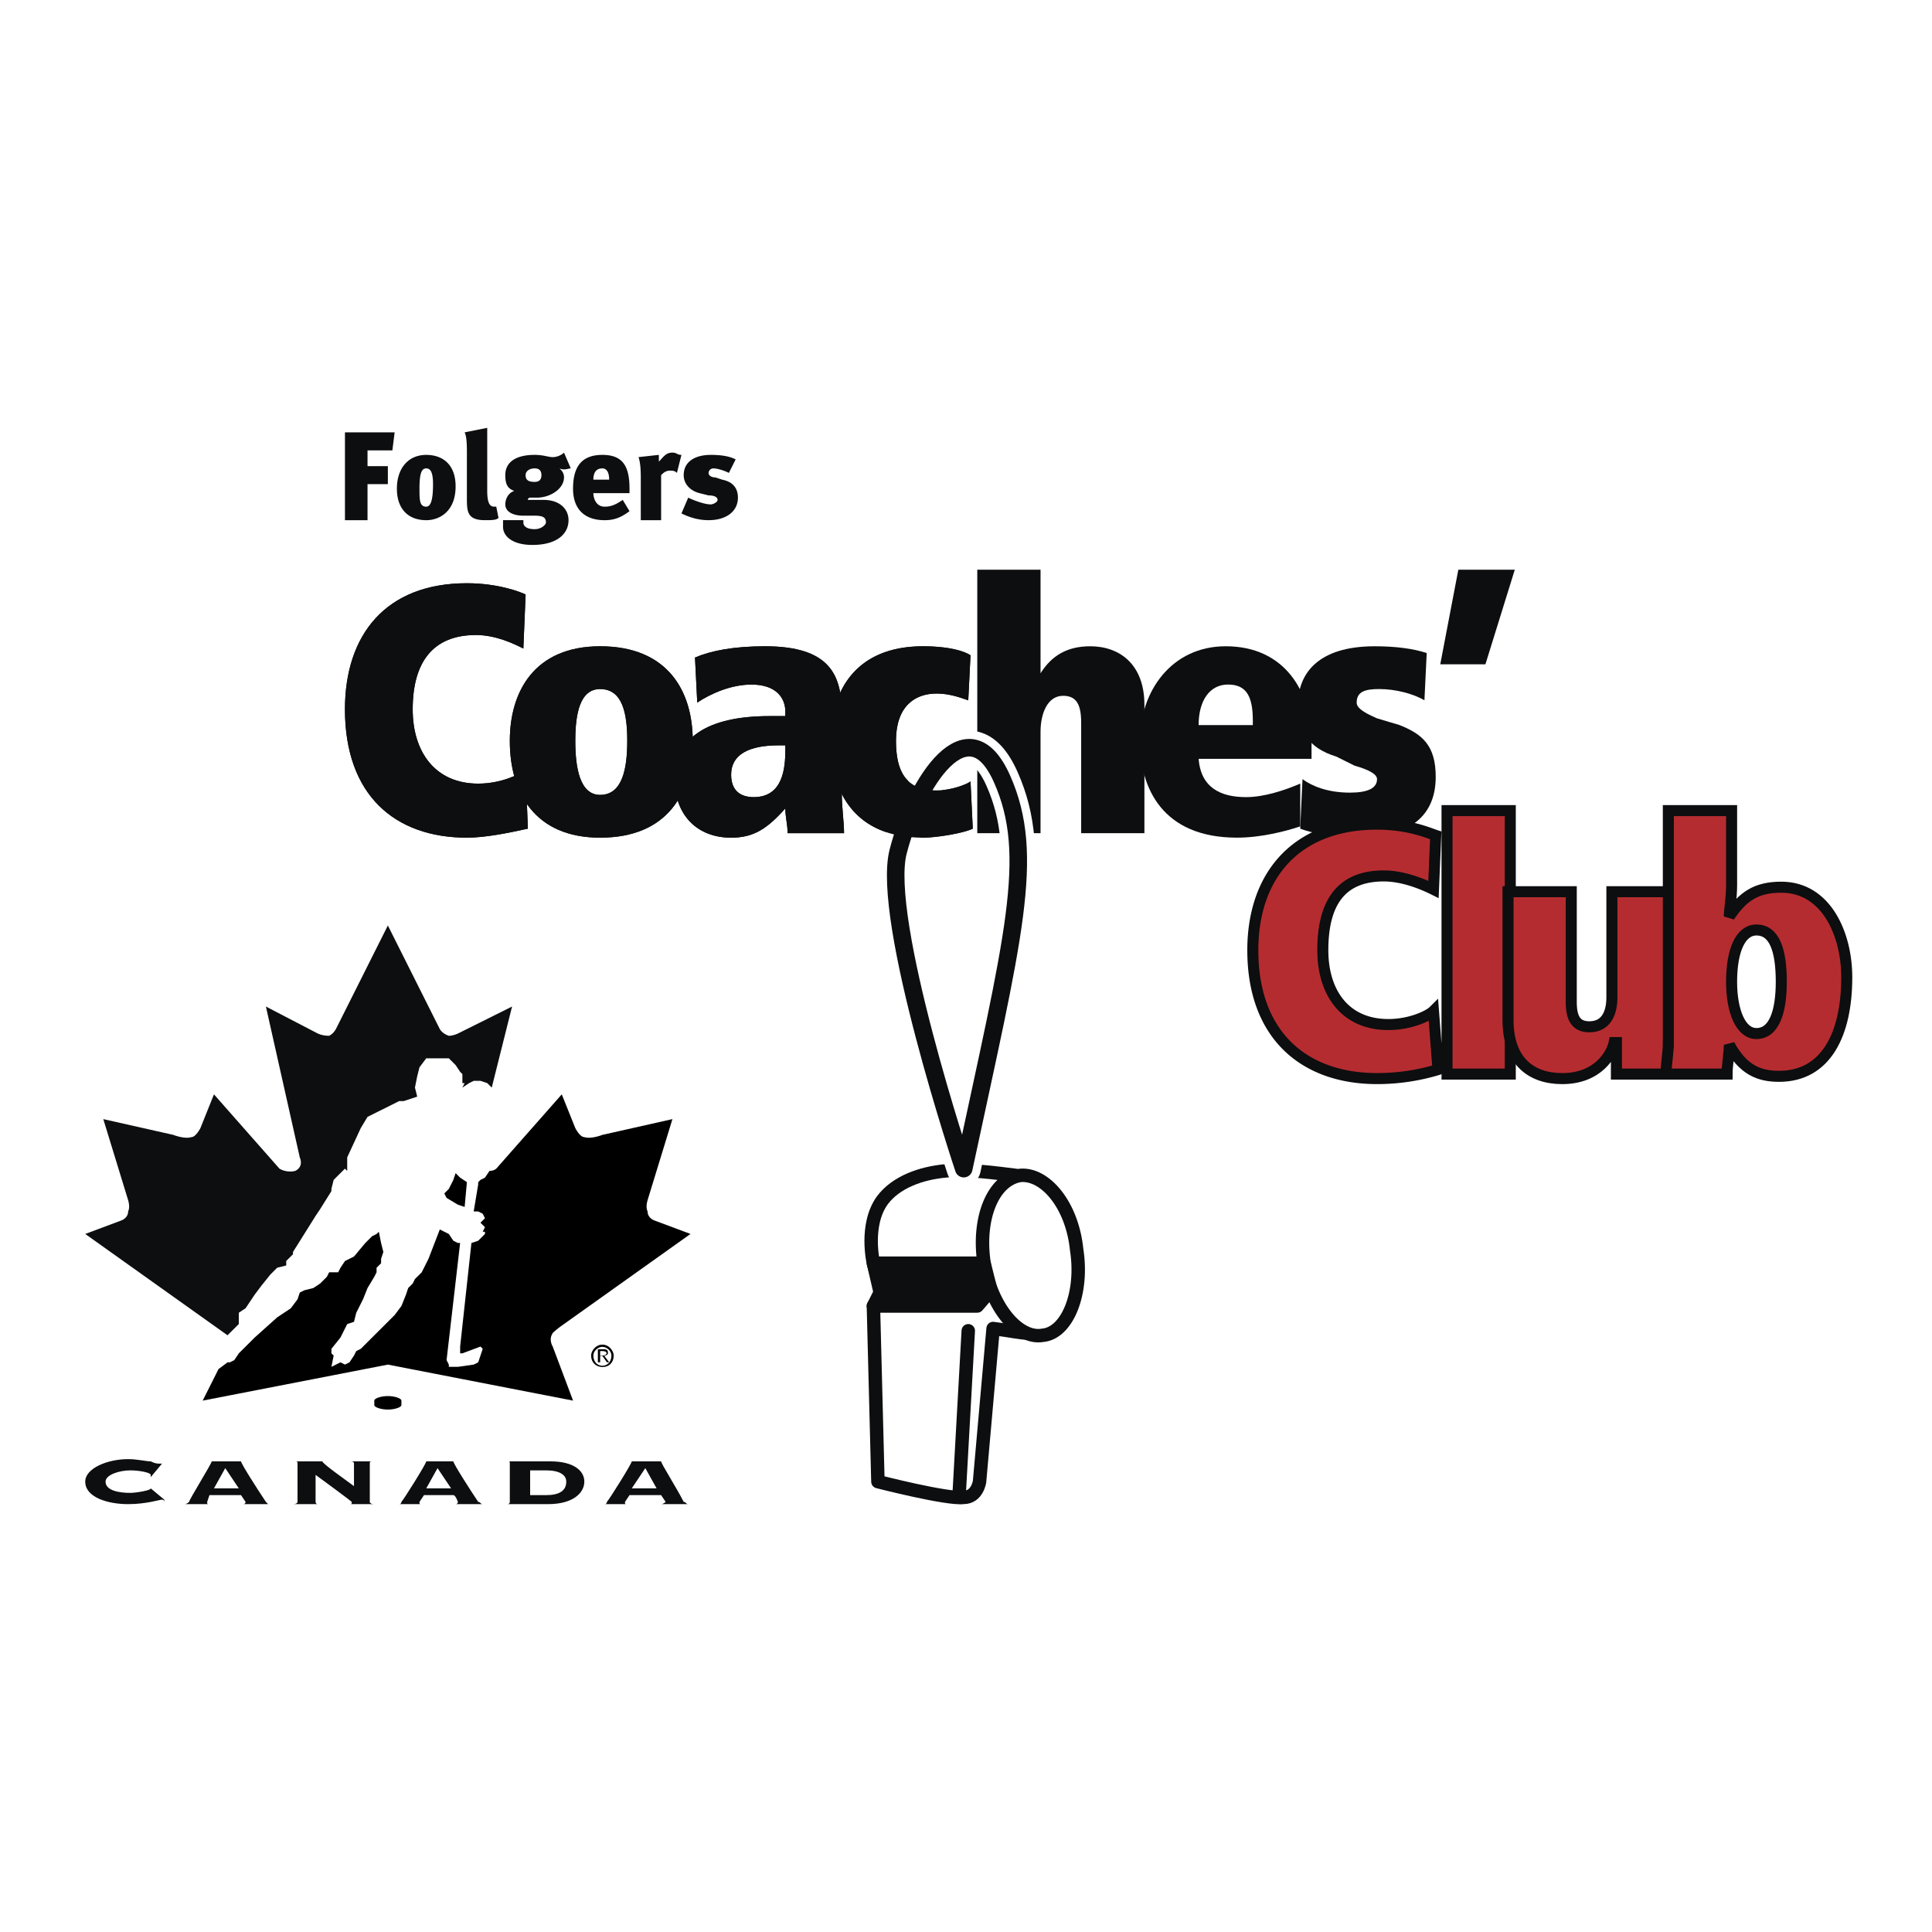 <svg xmlns="http://www.w3.org/2000/svg" width="2500" height="2500" viewBox="0 0 192.756 192.756"><path fill-rule="evenodd" clip-rule="evenodd" fill="#fff" d="M0 0h192.756v192.756H0V0z"/><path d="M52.667 82.675c-2.028.449-4.281.899-6.084.899-7.21 0-12.167-4.269-12.167-12.805 0-7.413 4.056-12.58 12.167-12.58 3.155 0 5.408.898 5.858 1.124l-.225 5.391c-.901-.449-2.704-1.348-4.732-1.348-4.281 0-6.309 2.696-6.309 7.413 0 4.268 2.253 7.414 6.534 7.414 2.253 0 4.056-.898 4.731-1.348l.227 5.84z" fill-rule="evenodd" clip-rule="evenodd" fill="#0c0e0f"/><path d="M57.398 73.914c0-2.696.451-5.167 2.479-5.167 2.253 0 2.704 2.471 2.704 5.167s-.451 5.392-2.704 5.392c-2.028-.001-2.479-2.697-2.479-5.392zm-6.534 0c0 5.167 2.479 9.66 9.013 9.66 6.76 0 9.238-4.493 9.238-9.66 0-4.942-2.479-9.435-9.238-9.435-6.535 0-9.013 4.492-9.013 9.435z" fill-rule="evenodd" clip-rule="evenodd" fill="#0c0e0f"/><path d="M78.353 74.812c0 1.797-.225 4.718-3.154 4.718-1.352 0-2.253-.674-2.253-2.246 0-2.022 1.803-2.921 4.732-2.921h.676v.449h-.001zm5.633-3.594c0-3.819-1.127-6.739-7.661-6.739-3.154 0-5.408.449-6.985 1.124l.225 4.493c1.352-.899 3.38-1.797 5.408-1.797 2.479 0 3.38 1.348 3.38 2.696v.45h-1.577c-6.309 0-9.463 2.246-9.463 6.29 0 3.594 2.253 5.841 5.633 5.841 2.253 0 3.605-.899 5.408-2.921 0 .898.225 1.573.225 2.471h5.633c0-1.124-.225-2.471-.225-4.043v-7.865h-.001z" fill-rule="evenodd" clip-rule="evenodd" fill="#0c0e0f"/><path d="M96.604 69.87c-.676-.224-1.803-.674-3.155-.674-2.253 0-4.056 1.348-4.056 4.718 0 2.92.901 4.942 4.056 4.942 1.577 0 3.155-.674 3.38-.899l.226 4.718c-.902.449-3.606.899-4.958.899-6.759 0-9.238-4.493-9.238-9.66 0-4.942 2.479-9.435 9.238-9.435 2.479 0 4.056.449 4.732.898l-.225 4.493zM97.504 56.84h6.311v10.334c1.125-1.797 2.703-2.696 4.957-2.696 2.928 0 5.406 1.797 5.406 5.841v12.805h-6.309V72.116c0-1.797-.451-2.696-1.803-2.696-1.576 0-2.252 1.797-2.252 3.595v10.109h-6.311V56.84h.001z" fill-rule="evenodd" clip-rule="evenodd" fill="#0c0e0f"/><path d="M119.586 72.341c0-2.472 1.127-4.044 2.93-4.044s2.479 1.123 2.479 3.595v.449h-5.409zm11.266 3.369v-1.797c0-4.942-2.703-9.435-8.562-9.435-5.406 0-8.562 4.493-8.562 9.435 0 4.718 2.254 9.66 9.689 9.66 2.479 0 4.957-.674 6.309-1.124v-4.268c-1.576.674-3.605 1.348-5.406 1.348-2.479 0-4.508-.898-4.732-3.819h11.264z" fill-rule="evenodd" clip-rule="evenodd" fill="#0c0e0f"/><path d="M129.951 77.733c.9.674 2.479 1.348 4.73 1.348 1.803 0 2.705-.449 2.705-1.348 0-.449-.676-.899-2.254-1.348l-1.803-.898c-2.93-.899-3.83-2.696-3.83-5.167 0-3.145 2.027-5.841 7.66-5.841 2.029 0 3.83.225 5.184.674l-.227 4.717c-1.127-.674-2.928-1.123-4.506-1.123-1.352 0-2.254.225-2.254 1.348 0 .449.451.898 2.029 1.572l2.252.674c2.254.898 3.605 2.021 3.605 5.167 0 3.819-2.479 6.066-7.887 6.066-2.027 0-4.506-.45-5.633-.899l.229-4.942zM145.498 56.84h5.633l-2.93 9.436h-4.506l1.803-9.436z" fill-rule="evenodd" clip-rule="evenodd" fill="#0c0e0f"/><path d="M143.469 106.713a21.047 21.047 0 0 1-6.082.898c-7.211 0-12.393-4.27-12.393-12.806 0-7.414 4.281-12.58 12.393-12.58 3.154 0 5.182.899 5.857 1.123l-.225 5.392c-.902-.449-2.93-1.348-4.957-1.348-4.281 0-6.084 2.696-6.084 7.414 0 4.269 2.252 7.413 6.533 7.413 2.254 0 4.057-.898 4.508-1.348l.45 5.842zM144.371 80.877h6.309v26.285h-6.309V80.877z" fill-rule="evenodd" clip-rule="evenodd" fill="#b52c30" stroke="#0c0e0f" stroke-width="1.101" stroke-miterlimit="2.613"/><path d="M167.129 104.24c0 1.348 0 2.473.225 2.922h-6.084v-3.146h-.225c-.227 1.123-1.578 3.596-5.184 3.596-3.154 0-5.406-1.799-5.406-5.842V88.965h6.309v11.008c0 1.572.449 2.471 1.803 2.471 1.803 0 2.252-1.572 2.252-2.92V88.965h6.311v15.275h-.001z" fill-rule="evenodd" clip-rule="evenodd" fill="#b52c30" stroke="#0c0e0f" stroke-width="1.101" stroke-miterlimit="2.613"/><path d="M177.719 97.951c0 2.92-.678 5.166-2.479 5.166-1.578 0-2.479-2.246-2.479-5.166 0-3.146.9-5.167 2.479-5.167 1.801 0 2.479 2.022 2.479 5.167zm-11.268 6.065c0 1.123-.225 2.021-.225 3.146h6.084c0-.9.225-2.023.225-2.922 1.352 2.473 2.93 3.145 4.957 3.145 4.732 0 6.76-4.268 6.76-9.883 0-4.269-2.027-8.986-6.533-8.986-2.479 0-3.832.899-5.184 2.92 0-.674.227-1.797.227-3.145v-7.414h-6.311v23.139z" fill-rule="evenodd" clip-rule="evenodd" fill="#b52c30" stroke="#0c0e0f" stroke-width="1.101" stroke-miterlimit="2.613"/><path d="M102.461 132.996c-.676 0-1.576-.225-3.379-.449l-1.352 15.275s-.227 1.572-1.578 1.572c-1.577.225-8.562-1.572-8.562-1.572l-.45-17.523.676-1.348-.676-2.92s-.901-3.818.901-6.289c1.352-1.799 3.83-2.697 6.309-2.922 1.803-.225 5.183.225 6.986.449l1.125 15.727z" fill-rule="evenodd" clip-rule="evenodd" fill="#fff"/><path d="M102.461 132.996c-.676 0-1.576-.225-3.379-.449l-1.352 15.275s-.227 1.572-1.578 1.572c-1.577.225-8.562-1.572-8.562-1.572l-.45-17.523.676-1.348-.676-2.92s-.901-3.818.901-6.289c1.352-1.799 3.83-2.697 6.309-2.922 1.803-.225 5.183.225 6.986.449" fill="none" stroke="#0c0e0f" stroke-width="1.341" stroke-linecap="round" stroke-linejoin="round" stroke-miterlimit="2.613"/><path d="M107.418 124.684c.676 4.268-.9 8.312-3.379 8.537-2.479.449-5.182-2.922-5.859-7.189-.676-4.492.902-8.312 3.605-8.762 2.479-.225 5.184 2.921 5.633 7.414z" fill-rule="evenodd" clip-rule="evenodd" fill="#fff" stroke="#0c0e0f" stroke-width="1.341" stroke-linecap="round" stroke-linejoin="round" stroke-miterlimit="2.613"/><path fill-rule="evenodd" clip-rule="evenodd" fill="#0c0e0f" stroke="#0c0e0f" stroke-width="1.341" stroke-linecap="round" stroke-linejoin="round" stroke-miterlimit="2.613" d="M88.042 129.176l-.902-3.145h11.04l.677 2.696-1.353 1.572H87.14l.902-1.123z"/><path fill-rule="evenodd" clip-rule="evenodd" fill="#0c0e0f" d="M95.702 148.945l.902-16.174-.902 16.174z"/><path fill="none" stroke="#0c0e0f" stroke-width="1.341" stroke-linecap="round" stroke-linejoin="round" stroke-miterlimit="2.613" d="M95.702 148.945l.902-16.174"/><path d="M96.153 116.596s-8.337-24.935-6.534-31.674c1.802-6.964 6.985-14.827 10.364-7.188 3.38 7.637 1.126 15.724-3.83 38.862z" fill="none" stroke="#fff" stroke-width="3.397" stroke-linecap="round" stroke-linejoin="round" stroke-miterlimit="2.613"/><path d="M96.153 116.596s-8.337-24.935-6.534-31.674c1.803-6.964 6.985-14.827 10.364-7.188 3.38 7.637 1.126 15.724-3.83 38.862z" fill="none" stroke="#0c0e0f" stroke-width="1.75" stroke-linecap="round" stroke-linejoin="round" stroke-miterlimit="2.613"/><path d="M52.667 82.675c-2.028.449-4.281.899-6.084.899-7.21 0-12.167-4.269-12.167-12.805 0-7.413 4.056-12.58 12.167-12.58 3.155 0 5.408.898 5.858 1.124l-.225 5.391c-.901-.449-2.704-1.348-4.732-1.348-4.281 0-6.309 2.696-6.309 7.413 0 4.268 2.253 7.414 6.534 7.414 2.253 0 4.056-.898 4.731-1.348l.227 5.84z" fill-rule="evenodd" clip-rule="evenodd" fill="#0c0e0f"/><path d="M57.398 73.914c0-2.696.451-5.167 2.479-5.167 2.253 0 2.704 2.471 2.704 5.167s-.451 5.392-2.704 5.392c-2.028-.001-2.479-2.697-2.479-5.392zm-6.534 0c0 5.167 2.479 9.66 9.013 9.66 6.76 0 9.238-4.493 9.238-9.66 0-4.942-2.479-9.435-9.238-9.435-6.535 0-9.013 4.492-9.013 9.435z" fill-rule="evenodd" clip-rule="evenodd" fill="#0c0e0f"/><path d="M78.353 74.812c0 1.797-.225 4.718-3.154 4.718-1.352 0-2.253-.674-2.253-2.246 0-2.022 1.803-2.921 4.732-2.921h.676v.449h-.001zm5.633-3.594c0-3.819-1.127-6.739-7.661-6.739-3.154 0-5.408.449-6.985 1.124l.225 4.493c1.352-.899 3.38-1.797 5.408-1.797 2.479 0 3.38 1.348 3.38 2.696v.45h-1.577c-6.309 0-9.463 2.246-9.463 6.29 0 3.594 2.253 5.841 5.633 5.841 2.253 0 3.605-.899 5.408-2.921 0 .898.225 1.573.225 2.471h5.633c0-1.124-.225-2.471-.225-4.043v-7.865h-.001z" fill-rule="evenodd" clip-rule="evenodd" fill="#0c0e0f"/><path d="M96.604 69.87c-.676-.224-1.803-.674-3.155-.674-2.253 0-4.056 1.348-4.056 4.718 0 2.92.901 4.942 4.056 4.942 1.577 0 3.155-.674 3.38-.899l.226 4.718c-.902.449-3.606.899-4.958.899-6.759 0-9.238-4.493-9.238-9.66 0-4.942 2.479-9.435 9.238-9.435 2.479 0 4.056.449 4.732.898l-.225 4.493zM39.147 44.934h-2.479v1.573h2.029v1.797h-2.029v3.594h-2.252v-8.761h4.957l-.226 1.797zM42.527 46.731c.451 0 .676.45.676 1.573 0 1.572-.225 2.246-.676 2.246-.676 0-.676-.674-.676-1.797 0-1.572.226-2.022.676-2.022zm0-1.347c-1.802 0-2.929 1.348-2.929 3.37 0 2.021 1.127 3.145 2.929 3.145 1.352 0 2.929-.899 2.929-3.37 0-2.247-1.352-3.145-2.929-3.145zM48.385 51.898c-1.803 0-1.803-.899-1.803-2.247v-4.268c0-.899 0-1.797-.225-2.247l2.253-.449v6.29c0 1.123.225 1.572.676 1.572h.226l.225 1.124c-.225.225-.676.225-1.352.225zM54.018 47.405c0 .449-.225.674-.676.674-.676 0-.901-.225-.901-.674s.451-.674.901-.674.676.225.676.674zm2.929-.674l-.676-1.573c-.225.225-.676.449-1.127.449-.45 0-.901-.224-1.802-.224-1.803 0-2.929.674-2.929 2.021 0 .899.225 1.348.901 1.573-.676.225-.901.898-.901 1.348 0 .674.676 1.123 1.803 1.123h1.126c.901 0 1.126.225 1.126.674 0 .225-.451.674-1.126.674s-1.126-.225-1.126-.674v-.225h-2.028v.674c0 .899.901 1.797 2.929 1.797 2.478 0 3.605-1.124 3.605-2.471 0-1.124-.901-2.022-2.479-2.022h-1.577c0-.225.225-.225.225-.225h.676c1.352 0 2.704-.898 2.704-2.021 0-.449-.225-.674-.451-.899.451.226.902.001 1.127.001zM60.778 47.854h-1.577c0-.898.45-1.123.901-1.123.45 0 .676.45.676 1.123zm-1.577 1.349h3.605v-.449c0-2.247-.676-3.37-2.704-3.37s-2.93 1.123-2.93 3.37c0 2.021 1.127 3.145 3.155 3.145.901 0 1.578-.225 2.479-.899l-.676-1.123c-.676.449-1.126.674-1.802.674-.902-.001-1.127-.899-1.127-1.348zM67.537 47.181c-.225-.225-.45-.225-.676-.225-.451 0-.676.225-.901.449v4.493h-2.028v-4.044c0-.673 0-1.572-.225-2.247l2.028-.224v.674c.45-.45.676-.899 1.352-.899.45 0 .45.225.901.225l-.451 1.798zM70.692 51.898c-.901 0-1.803-.225-2.704-.674l.676-1.573c.451.225 1.577.674 2.253.674.225 0 .676-.225.676-.449s-.226-.449-.901-.449l-.901-.225c-.901-.225-1.577-.898-1.577-1.797 0-1.348 1.126-2.021 2.704-2.021 1.352 0 2.028.224 2.479.449l-.676 1.348c-.45-.225-1.126-.45-1.577-.45a.484.484 0 0 0-.45.45c0 .224.225.449.676.449l.676.224c1.127.225 1.577.899 1.577 1.797-.002 1.349-1.128 2.247-2.931 2.247z" fill-rule="evenodd" clip-rule="evenodd" fill="#0c0e0f"/><path d="M15.038 147.373v-.225c0-.225-1.126-.449-2.028-.449-1.126 0-2.479.449-2.479 1.123 0 .898 1.352 1.123 2.479 1.123.451 0 2.028-.225 2.028-.449l1.352 1.123v.225c0-.225-.225-.225-.225-.225-.226 0-1.577.449-3.38.449-2.028 0-4.281-.674-4.281-2.246 0-1.348 2.253-2.246 4.281-2.246.901 0 1.803.225 2.253.225.451.225.676.225.901.225h.226l-1.127 1.347zM20.896 149.17l-.225.674c0 .225 0 .225.225.225h-2.479c.225 0 .451-.225.451-.225 0-.225 2.253-3.818 2.253-4.043h-.225 3.38-.226c0 .225 1.577 2.695 2.479 4.043l.225.225h-2.479c.225 0 .225-.225.225-.225l-.451-.674h-3.153zm.451-.674h2.479l-1.352-2.021-1.127 2.021zM29.684 146.025c0-.225 0-.225-.451-.225h3.155-.225c0 .225 2.253 1.797 3.154 2.471v-2.246c0-.225-.226-.225-.451-.225h2.479c-.451 0-.451 0-.451.225v3.818s0 .225.451.225h-2.479c.225 0 .225 0 .225-.225 0 0-.225-.225-3.605-2.695v2.695s0 .225.226.225h-2.479c.451 0 .451-.225.451-.225v-3.818zM42.302 149.17l-.451.674c0 .225 0 .225.226.225h-2.253c.225 0 .225-.225.225-.225.226-.225 2.479-3.818 2.479-4.043h-.45 3.379-.225c0 .225 1.577 2.695 2.479 4.043.226 0 .226.225.45.225h-2.704c.226 0 .226-.225.226-.225s-.226-.674-.451-.674h-2.93zm.225-.674h2.479l-1.352-2.021-1.127 2.021zM50.864 146.025c0-.225 0-.225-.226-.225h4.281c2.253 0 3.38.898 3.38 2.021s-1.127 2.246-3.605 2.246h-4.056c.226 0 .226-.225.226-.225v-3.817zm2.028 3.145h1.577c1.352 0 2.028-.449 2.028-1.348 0-.674-.676-1.123-2.028-1.123h-1.577v2.471zM62.806 149.17l-.451.674c0 .225 0 .225.225.225h-2.253c.225 0 .225-.225.225-.225.226-.225 2.479-3.818 2.479-4.043h-.225 3.379-.225c0 .225 1.577 2.695 2.253 4.043.225 0 .225.225.451.225H65.96c.225 0 .451-.225.451-.225l-.451-.674h-3.154zm.225-.674h2.479l-1.126-2.021-1.353 2.021zM46.583 117.943l-.226 2.473-.675-.451-1.127-.449-.225-.45.45-.449.451-.898.225-.674.451.449.676.449 1.126.225v-.225l.226-.224.45-.449.451-.45h.225l.226-.224.45-.45.451-.898v-.449l.225-.225-.451-.674-.675-.224.225-.674v-.674l.225-.898.225-.899.226-.449-.226-.674-.675-.674-.676-.673-.676-.225h-.676l-.451.225-.676.449.225-.449h-.225v-.899l-.225-.226-.451-.674-.676-.674h-2.253l-.676.898-.226.899-.225 1.125.225.674-1.351.673h-.451l-.901.45-1.352.673-.902.45-.675 1.123-1.352 2.92v1.347l-.225-.224-.451.449-.676.674-.225.898v.225l-1.127 1.799-.451.673-2.253 3.594v.225l-.676.674v.449l-.901.224-.676.674-.901 1.123-.676.899-.902 1.347-.675.45v1.125l-.226.224-1.126 1.123-.451.899v1.572l-.226.449.902-.449h.225l.451-.225.451-.673.901-.899.676-.674 2.478-2.021.676-.451.451-.674.676-.674.225-.674.451-.224.901-.225.676-.449.676-.674.225-.449h.902l.225-.45.451-.673.901-.45 1.126-1.347.902-.674.225-.225.225-.224.226 1.123.225.898-.225.449v.674l-.451.449v.45l-.225.449-.677.898-.45 1.348-.676 1.348-.225.9-.676.225-.225.449-.451.898-.451.674-.45.449v.45l.225.224-.225 1.123.901-.449.451.225.45-.225.451-.674.225-.449.451-.225.675-.898 2.029-2.024.676-.449.675-.898.452-1.123.225-.674.45-.449.45-.449.452-.674.675-1.348 1.127-2.92.901.449.451.674.451.225h.225l-1.352 11.681v.45l.225.224h.902l1.577-.224.45-.225.226-.674.225-.674-.225-.224-1.803.674h-.225v-.674l1.126-10.334.676-.225.676-.674v-.224h-.225l.225-.449-.45-.45.45-.449-.225-.449-.451-.225h-.45l.45-2.697-1.126-.225z" fill-rule="evenodd" clip-rule="evenodd" fill="#fff"/><path fill-rule="evenodd" clip-rule="evenodd" d="M45.456 117.045l-.225.674-.451.898-.45.449.225.45 1.127.675.675.225.226-2.473-.676-.449-.451-.449z"/><path d="M55.145 132.996c.451-.449 1.127-.898 1.127-.898l12.618-8.986-3.605-1.348s-.676-.225-.676-.898c-.225-.449 0-1.123 0-1.123l2.479-8.088-6.985 1.572s-1.127.449-1.803.225c-.451 0-.901-.898-.901-.898l-1.352-3.369-6.534 7.412s-.226.225-.676.225l-.451.674-.45.225-.226.225v.225l-.451 2.697h.451l.45.225.226.449-.45.449.45.449-.226.449h.226v.225l-.676.674-.676.225-1.126 10.334v.674h.226l1.803-.674.225.225-.225.674-.226.674-.451.225-1.577.225h-.903v-.225l-.226-.449 1.352-11.682h-.225l-.451-.225-.451-.674-.901-.449-1.126 2.92-.676 1.348-.676.674-.225.449-.451.449-.225.674-.451 1.123-.676.898-.676.676-2.028 2.021-.676.674-.45.225-.226.449-.451.674-.451.225-.45-.225-.901.449.225-1.123-.225-.225v-.449l.901-1.123.45-.898.226-.449.676-.225.226-.9.676-1.348.45-1.123.676-1.123.225-.449v-.449l.451-.449v-.449l.226-.674-.226-.898-.225-1.123-.226.225-.45.225-.676.674-1.126 1.348-.901.449-.45.674-.226.449h-.901l-.226.449-.676.674-.676.449-.901.225-.451.225-.225.674-.676.898-1.352.9-2.253 2.021-.901.898-.676.674-.451.674-.451.225h-.225l-.902.674-1.577 3.145 18.477-3.594 18.476 3.594-2.028-5.391c0-.006-.451-.68 0-1.354z" fill-rule="evenodd" clip-rule="evenodd"/><path d="M12.109 121.764l-3.605 1.348 14.195 10.109.901-.898.226-.225v-1.125l.676-.449.901-1.348.676-.898.901-1.123.676-.674.901-.225v-.449l.676-.674v-.225l2.253-3.594.451-.674 1.127-1.799v-.225l.225-.898.676-.674.45-.449.226.225v-1.347l1.352-2.92.676-1.123.901-.449 1.352-.674.901-.449h.451l1.352-.449-.226-.899.225-1.125.226-.898.676-.898h2.254l.676.674.451.674.226.227v.898h.225l-.225.449.676-.449.451-.225h.676l.676.225.45.449 2.028-8.088-5.408 2.695s-.451.225-.901.225c-.676-.225-.901-.674-.901-.674l-5.182-10.333-5.183 10.333s-.225.449-.676.674c-.676 0-1.126-.225-1.126-.225l-5.182-2.695 3.379 15.051s.451.898-.451 1.348c-.901.225-1.577-.225-1.577-.225l-6.534-7.412-1.352 3.369s-.451.898-.901.898c-.676.225-1.803-.225-1.803-.225l-6.985-1.572 2.479 8.088s.225.674 0 1.123c-.002.673-.678.898-.678.898z" fill-rule="evenodd" clip-rule="evenodd" fill="#0c0e0f"/><path d="M40.048 140.184c0 .225-.676.449-1.352.449s-1.352-.225-1.352-.449v-.449c0-.225.676-.449 1.352-.449s1.352.225 1.352.449v.449zM58.975 135.242c0-.449.451-1.09 1.127-1.09.676 0 1.126.641 1.126 1.09 0 .674-.434 1.146-1.11 1.146s-1.143-.472-1.143-1.146zm2.028 0c0-.449-.451-.865-.901-.865-.451 0-.901.416-.901.865 0 .674.45 1.021.901 1.021.45.001.901-.347.901-1.021zm-.225.674h-.226l-.45-.635-.226-.006v.641h-.226v-1.299h.676c.239.012.353.137.327.398-.014.141-.143.215-.356.26l.481.641zm-.676-.674c.292 0 .414-.125.414-.236 0-.113-.123-.213-.414-.213h-.226v.449h.226z" fill-rule="evenodd" clip-rule="evenodd"/><path d="M15.038 147.373v-.225c0-.225-1.126-.449-2.028-.449-1.126 0-2.479.449-2.479 1.123 0 .898 1.352 1.123 2.479 1.123.451 0 2.028-.225 2.028-.449l1.352 1.123v.225c0-.225-.225-.225-.225-.225-.226 0-1.577.449-3.38.449-2.028 0-4.281-.674-4.281-2.246 0-1.348 2.253-2.246 4.281-2.246.901 0 1.803.225 2.253.225.451.225.676.225.901.225h.226l-1.127 1.347zM20.896 149.17l-.225.674c0 .225 0 .225.225.225h-2.479c.225 0 .451-.225.451-.225 0-.225 2.253-3.818 2.253-4.043h-.225 3.38-.226c0 .225 1.577 2.695 2.479 4.043l.225.225h-2.479c.225 0 .225-.225.225-.225l-.451-.674h-3.153zm.451-.674h2.479l-1.352-2.021-1.127 2.021zM29.684 146.025c0-.225 0-.225-.451-.225h3.155-.225c0 .225 2.253 1.797 3.154 2.471v-2.246c0-.225-.226-.225-.451-.225h2.479c-.451 0-.451 0-.451.225v3.818s0 .225.451.225h-2.479c.225 0 .225 0 .225-.225 0 0-.225-.225-3.605-2.695v2.695s0 .225.226.225h-2.479c.451 0 .451-.225.451-.225v-3.818zM42.302 149.17l-.451.674c0 .225 0 .225.226.225h-2.253c.225 0 .225-.225.225-.225.226-.225 2.479-3.818 2.479-4.043h-.45 3.379-.225c0 .225 1.577 2.695 2.479 4.043.226 0 .226.225.45.225h-2.704c.226 0 .226-.225.226-.225s-.226-.674-.451-.674h-2.93zm.225-.674h2.479l-1.352-2.021-1.127 2.021zM50.864 146.025c0-.225 0-.225-.226-.225h4.281c2.253 0 3.38.898 3.38 2.021s-1.127 2.246-3.605 2.246h-4.056c.226 0 .226-.225.226-.225v-3.817zm2.028 3.145h1.577c1.352 0 2.028-.449 2.028-1.348 0-.674-.676-1.123-2.028-1.123h-1.577v2.471zM62.806 149.17l-.451.674c0 .225 0 .225.225.225h-2.253c.225 0 .225-.225.225-.225.226-.225 2.479-3.818 2.479-4.043h-.225 3.379-.225c0 .225 1.577 2.695 2.253 4.043.225 0 .225.225.451.225H65.96c.225 0 .451-.225.451-.225l-.451-.674h-3.154zm.225-.674h2.479l-1.126-2.021-1.353 2.021z" fill-rule="evenodd" clip-rule="evenodd" fill="#0c0e0f"/></svg>